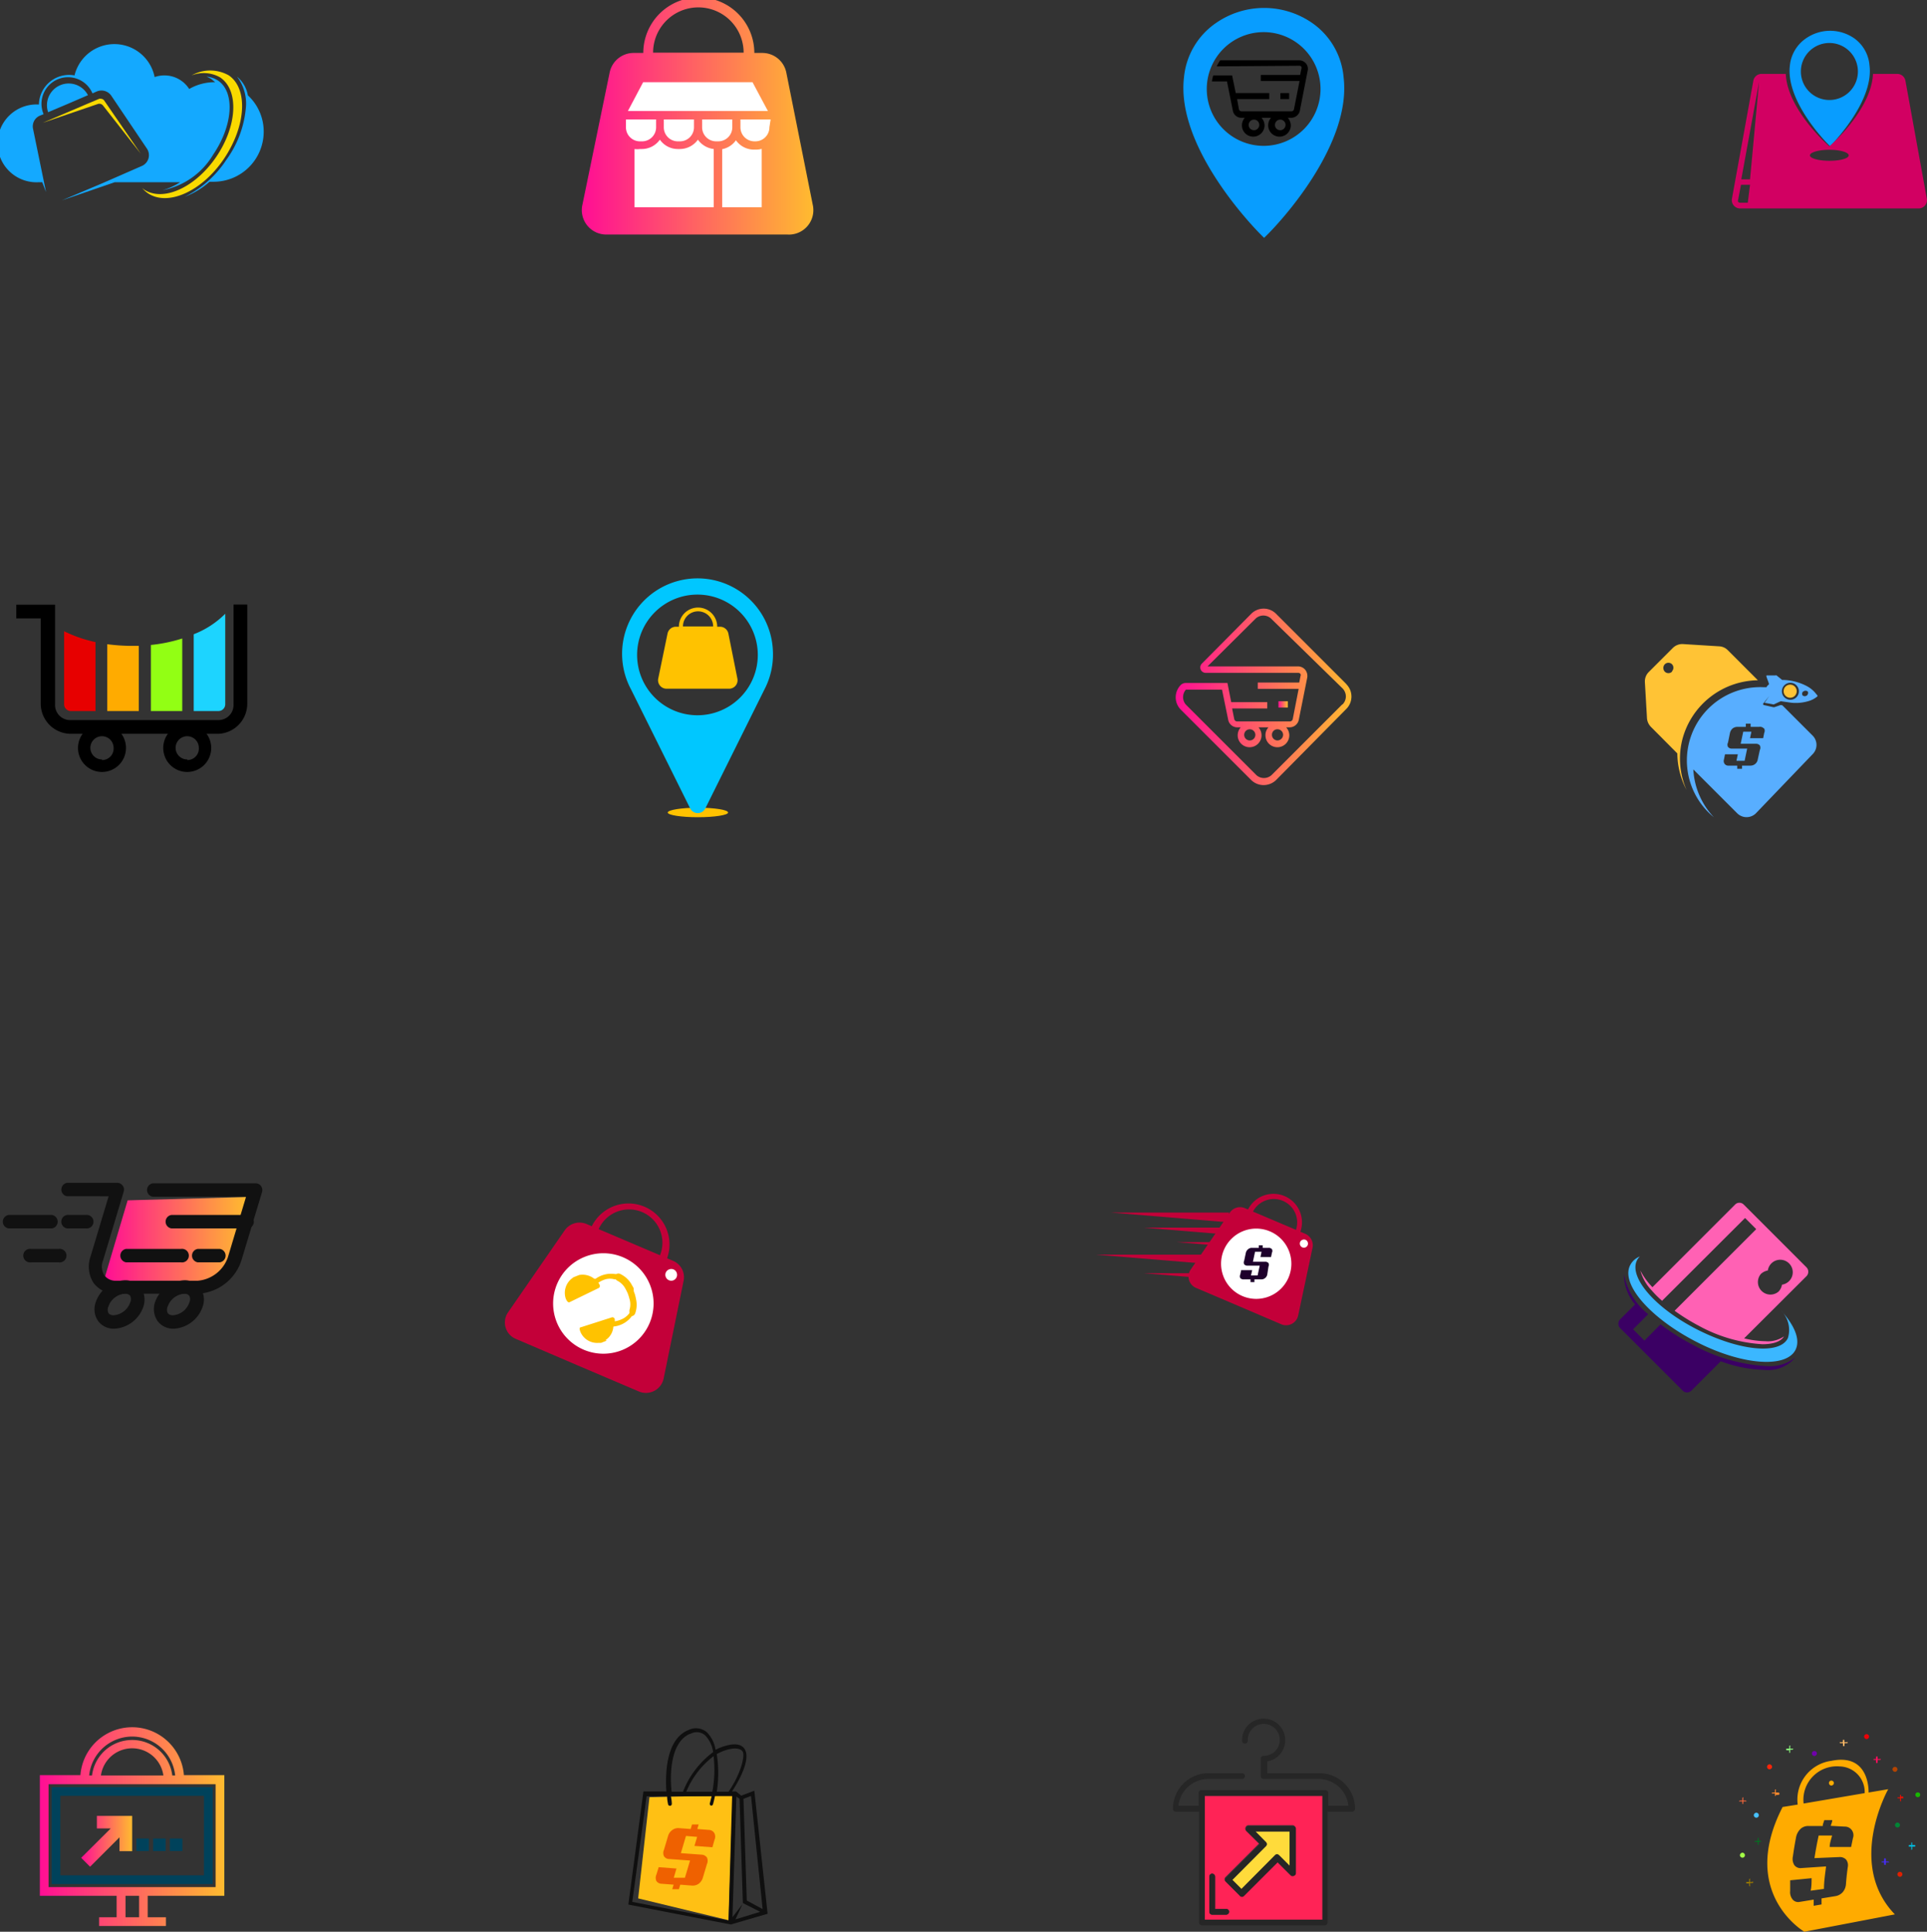 <svg xmlns="http://www.w3.org/2000/svg" xmlns:xlink="http://www.w3.org/1999/xlink" viewBox="0 0 127.73 128.07"><rect x="0" y="0" width="127.73" height="128.07" fill="#333333" stroke="none"/><defs><style>.cls-1{fill:#14a9ff;}.cls-2{fill:#f9da00;}.cls-3{fill:#089dff;}.cls-4{fill:#d20062;}.cls-5{fill:url(#linear-gradient);}.cls-6{fill:#fff;}.cls-7{fill:url(#linear-gradient-2);}.cls-8{fill:#00425b;}.cls-9{fill:url(#linear-gradient-3);}.cls-10{fill:url(#linear-gradient-4);}.cls-11{fill:#111;}.cls-12{fill:#1dd4ff;}.cls-13{fill:#92ff14;}.cls-14{fill:#ffab00;}.cls-15{fill:#e70000;}.cls-16{fill:#ff2508;}.cls-17{fill:#17b700;}.cls-18{fill:#ed0006;}.cls-19{fill:#008535;}.cls-20{fill:#de2000;}.cls-21{fill:#47c1ff;}.cls-22{fill:#7000ab;}.cls-23{fill:#b44400;}.cls-24{fill:#a4ff47;}.cls-25{fill:#ff882c;}.cls-26{fill:#ff693b;}.cls-27{fill:#ffbb67;}.cls-28{fill:#00bde1;}.cls-29{fill:#8fff7f;}.cls-30{fill:#f00e00;}.cls-31{fill:#9a7900;}.cls-32{fill:#472cff;}.cls-33{fill:#ff0e5c;}.cls-34{fill:#007320;}.cls-35{fill:#ffdb3b;}.cls-36{fill:#ff2356;}.cls-37{fill:#262626;}.cls-38{fill:#ffc014;}.cls-39{fill:#0f0f0f;}.cls-40{fill:#ef6100;}.cls-41{fill:#ff61b4;}.cls-42{fill:#3b0064;}.cls-43{fill:#3bb7ff;}.cls-44{fill:#c30039;}.cls-45{fill:#1e002c;}.cls-46{fill:#ffc200;}.cls-47{fill:#ffc335;}.cls-48{fill:#58aeff;}.cls-49{fill:url(#linear-gradient-5);}.cls-50{fill:url(#linear-gradient-6);}.cls-51{fill:#00c7ff;}</style><linearGradient id="linear-gradient" x1="38.61" y1="7.75" x2="53.9" y2="7.75" gradientUnits="userSpaceOnUse"><stop offset="0" stop-color="#ff0e94"/><stop offset="1" stop-color="#ffbb2f"/></linearGradient><linearGradient id="linear-gradient-2" x1="2.64" y1="121.12" x2="14.87" y2="121.12" xlink:href="#linear-gradient"/><linearGradient id="linear-gradient-3" x1="5.39" y1="122.07" x2="8.76" y2="122.07" xlink:href="#linear-gradient"/><linearGradient id="linear-gradient-4" x1="6.89" y1="82.37" x2="16.34" y2="82.37" xlink:href="#linear-gradient"/><linearGradient id="linear-gradient-5" x1="77.94" y1="46.17" x2="89.58" y2="46.17" xlink:href="#linear-gradient"/><linearGradient id="linear-gradient-6" x1="84.74" y1="46.7" x2="85.35" y2="46.7" xlink:href="#linear-gradient"/></defs><g id="Слой_2" data-name="Слой 2"><g id="Layer_1" data-name="Layer 1"><path class="cls-1" d="M5.83,6.31A1.44,1.44,0,0,0,3.19,7.44l1.32-.56Z"/><path class="cls-2" d="M2.84,8.14l3.05-1.3.69-.29a.23.23,0,0,1,.11,0,.27.27,0,0,1,.22.12l2.42,3.52L6.83,7a.31.31,0,0,0-.36-.1Z"/><path class="cls-1" d="M10.78,12.61a5,5,0,0,0,3.35-2.36c1.32-1.94,1.46-4.14.32-4.91a1.64,1.64,0,0,0-.76-.26,3.18,3.18,0,0,1,.32.16l.25.21H14.2a3.35,3.35,0,0,0-1.66.45A1.94,1.94,0,0,0,10.89,5a1.91,1.91,0,0,0-.64.11A2.72,2.72,0,0,0,4.94,5,2,2,0,0,0,2.58,6.93a2.58,2.58,0,1,0,0,5.15H2.8l.25.65L2.19,8.54a.77.77,0,0,1,.45-.87l.25-.1A1.76,1.76,0,0,1,6.13,6.19l.25-.11a.79.79,0,0,1,1,.27L9.75,9.87A.78.78,0,0,1,9.41,11L6.76,12.16,4.11,13.28l3.5-1.2h4.33A4.28,4.28,0,0,1,10.78,12.61Z"/><path class="cls-1" d="M16.43,6.32a2.08,2.08,0,0,0-.72-1.24,2.94,2.94,0,0,1,.58,2.14A6.89,6.89,0,0,1,15,10.6a7,7,0,0,1-2.76,2.45,5.36,5.36,0,0,0,1.65-1h.27a3.32,3.32,0,0,0,3.32-3.31A3.27,3.27,0,0,0,16.43,6.32Z"/><path class="cls-2" d="M9.8,12.81a1.7,1.7,0,0,1-.37-.34l.11.09c1.26.85,3.41-.12,4.8-2.17s1.51-4.41.25-5.26A2.19,2.19,0,0,0,12.7,5a2.5,2.5,0,0,1,2.47,0c1.29.89,1.14,3.37-.34,5.55S11.1,13.69,9.8,12.81Z"/><path class="cls-3" d="M123.92,4.35a2.44,2.44,0,0,0-1-1.8,2.8,2.8,0,0,0-3.22,0,2.48,2.48,0,0,0-1.06,1.8c-.26,2.21,2.07,4.77,2.67,5.35C121.86,9.12,124.19,6.56,123.92,4.35Zm-2.66,2.28a1.89,1.89,0,1,1,1.89-1.89A1.89,1.89,0,0,1,121.26,6.63Z"/><path class="cls-4" d="M127.72,13.18,126.3,5.35a.55.55,0,0,0-.54-.45h-1.61c-.09,2.13-2.32,4.31-2.89,4.8-.57-.49-2.8-2.67-2.89-4.8h-1.61a.55.55,0,0,0-.54.45l-1.42,7.83a.55.55,0,0,0,.53.64h11.85A.55.55,0,0,0,127.72,13.18Zm-11.87.26h-.52a.17.17,0,0,1-.12-.06.16.16,0,0,1,0-.13l.19-1H116Zm.15-1.55h-.58l1.18-6.47Zm5.26-1.23c-.71,0-1.29-.16-1.29-.36s.58-.37,1.29-.37,1.28.17,1.28.37S122,10.66,121.26,10.66Z"/><path class="cls-3" d="M89.06,5.13A4.89,4.89,0,0,0,87,1.54a5.59,5.59,0,0,0-6.42,0,4.93,4.93,0,0,0-2.1,3.59c-.52,4.4,4.12,9.49,5.31,10.64C85,14.62,89.59,9.53,89.06,5.13Zm-5.3,4.54A3.77,3.77,0,1,1,87.53,5.9,3.77,3.77,0,0,1,83.76,9.67Z"/><rect x="84.87" y="6.17" width="0.58" height="0.4"/><path d="M86.12,4.36a.18.18,0,0,1,.14.06.21.21,0,0,1,0,.15l-.08.4H83.57v.4h2.57l-.37,1.87a.17.17,0,0,1-.17.14H82.3a.18.18,0,0,1-.18-.14L82,6.57h2.13v-.4H81.91L81.67,5H80.42a2.59,2.59,0,0,0-.09.4h1l.39,1.94a.57.57,0,0,0,.57.47h.22a.76.76,0,0,0-.19.5.75.75,0,1,0,1.5,0,.77.77,0,0,0-.2-.5h.63a.76.76,0,0,0-.19.5.75.75,0,1,0,1.5,0,.77.77,0,0,0-.2-.5h.23a.59.59,0,0,0,.57-.47l.52-2.66a.56.56,0,0,0-.12-.48A.59.59,0,0,0,86.12,4H80.88a2.6,2.6,0,0,0-.23.4Zm-3,4.27a.34.34,0,0,1-.35-.35.35.35,0,0,1,.35-.35.35.35,0,0,1,.35.35A.35.35,0,0,1,83.08,8.63Zm1.74,0a.34.34,0,0,1-.35-.35.35.35,0,0,1,.35-.35.35.35,0,0,1,.35.35A.35.35,0,0,1,84.82,8.63Z"/><path class="cls-5" d="M53.87,13.56,52.12,4.81a1.62,1.62,0,0,0-1.59-1.3H50a3.68,3.68,0,0,0-7.36,0H42a1.62,1.62,0,0,0-1.59,1.3l-1.8,8.74a1.62,1.62,0,0,0,1.58,2l6,0h6A1.62,1.62,0,0,0,53.87,13.56ZM46.29,3.49h-3a3,3,0,0,1,6,0Z"/><polygon class="cls-6" points="42.63 5.45 49.88 5.45 50.9 7.36 41.62 7.36 42.63 5.45"/><path class="cls-6" d="M46,7.92v.52a.93.93,0,0,1-.92.93h-.12A.93.93,0,0,1,44,8.44V7.92Z"/><path class="cls-6" d="M41.49,8.44V7.92h2v.52a.93.93,0,0,1-.92.93h-.12A.93.93,0,0,1,41.49,8.44Z"/><path class="cls-6" d="M47.31,13.74H42.06V9.88a1.37,1.37,0,0,0,.36,0h.12a1.47,1.47,0,0,0,1.2-.62,1.45,1.45,0,0,0,1.2.62h.12a1.47,1.47,0,0,0,1.2-.62,1.5,1.5,0,0,0,1.05.62Z"/><path class="cls-6" d="M47.46,9.37a.93.93,0,0,1-.92-.93V7.92h2v.52a.93.93,0,0,1-.92.93Z"/><path class="cls-6" d="M50.49,13.74H47.87V9.89a1.45,1.45,0,0,0,.91-.59,1.47,1.47,0,0,0,1.2.62h.12a1.6,1.6,0,0,0,.39-.05Z"/><path class="cls-6" d="M51,8.44a.93.93,0,0,1-.93.93H50a.93.93,0,0,1-.92-.93V7.92h2Z"/><path class="cls-7" d="M14.87,125.69v-8H12.19a3.44,3.44,0,0,0-6.86,0H2.64v8H7.73v1.42H6.57v.58H11v-.58H9.79v-1.42ZM8.76,115.13a2.87,2.87,0,0,1,2.85,2.58h-.19a2.68,2.68,0,0,0-5.32,0H5.91A2.87,2.87,0,0,1,8.76,115.13Zm2.07,2.58H6.69a2.09,2.09,0,0,1,4.14,0Zm-7.61.58H14.29v6.82H3.22Zm6,8.82h-.9v-1.42h.9Z"/><path class="cls-8" d="M3.42,124.91H14.1v-6.43H3.42ZM4,119.06h9.52v5.27H4Z"/><polygon class="cls-9" points="8.76 122.73 8.76 120.39 6.42 120.39 6.42 121.22 7.34 121.22 5.38 123.17 5.97 123.76 7.92 121.81 7.92 122.73 8.76 122.73"/><rect class="cls-8" x="9.04" y="121.89" width="0.83" height="0.83"/><rect class="cls-8" x="10.15" y="121.89" width="0.83" height="0.83"/><rect class="cls-8" x="11.26" y="121.89" width="0.83" height="0.83"/><polygon class="cls-10" points="16.34 79.36 8.46 79.58 6.89 84.88 13.52 85.38 15.45 83.87 16.34 79.36"/><path class="cls-11" d="M13.11,85.77H7.72a1.83,1.83,0,0,1-1.51-.7A2,2,0,0,1,6,83.31l1.2-4H4.45a.45.45,0,0,1,0-.89H7.78a.45.45,0,0,1,.42.58L6.83,83.57a1.07,1.07,0,0,0,.1,1,.94.94,0,0,0,.79.34h5.39a2.32,2.32,0,0,0,2-1.57l1.2-4H10.13a.45.45,0,0,1,0-.89h6.81a.45.45,0,0,1,.36.18.47.47,0,0,1,.07.4L16,83.57A3.19,3.19,0,0,1,13.11,85.77Z"/><path class="cls-11" d="M16.31,81.44H11.36a.45.45,0,0,1,0-.89h4.95a.45.45,0,1,1,0,.89Z"/><path class="cls-11" d="M3.44,81.44H.57a.45.45,0,0,1,0-.89H3.44a.45.45,0,0,1,0,.89Z"/><path class="cls-11" d="M5.68,81.44H4.58a.45.45,0,1,1,0-.89h1.1a.45.45,0,1,1,0,.89Z"/><path class="cls-11" d="M12,83.69H8.36a.45.45,0,0,1,0-.89H12a.45.45,0,1,1,0,.89Z"/><path class="cls-11" d="M3.89,83.69H2.06a.45.45,0,1,1,0-.89H3.89a.45.45,0,1,1,0,.89Z"/><path class="cls-11" d="M14.57,83.69H13.11a.45.45,0,0,1,0-.89h1.46a.45.45,0,0,1,0,.89Z"/><path class="cls-11" d="M7.57,88.09a1.28,1.28,0,0,1-1.06-.5,1.37,1.37,0,0,1-.17-1.24,2.14,2.14,0,0,1,1.93-1.47,1.31,1.31,0,0,1,1.07.5,1.41,1.41,0,0,1,.17,1.23h0A2.15,2.15,0,0,1,7.57,88.09Zm.7-2.32a1.25,1.25,0,0,0-1.08.84.53.53,0,0,0,0,.45.42.42,0,0,0,.35.14,1.27,1.27,0,0,0,1.09-.85h0a.5.5,0,0,0,0-.44A.42.42,0,0,0,8.27,85.77Z"/><path class="cls-11" d="M11.51,88.09a1.28,1.28,0,0,1-1.06-.5,1.4,1.4,0,0,1-.18-1.24,2.17,2.17,0,0,1,1.94-1.47,1.28,1.28,0,0,1,1.06.5,1.35,1.35,0,0,1,.17,1.23h0A2.14,2.14,0,0,1,11.51,88.09Zm.7-2.32a1.27,1.27,0,0,0-1.09.84.52.52,0,0,0,0,.45.42.42,0,0,0,.35.14,1.24,1.24,0,0,0,1.08-.85h0a.5.5,0,0,0,0-.44A.42.42,0,0,0,12.21,85.77Z"/><path d="M14.48,48.65H4.7a2,2,0,0,1-2-2V41H1.08v-.91H3.65v6.61A1,1,0,0,0,4.7,47.74h9.78a1,1,0,0,0,1-1.05V40.08h.91v6.61A2,2,0,0,1,14.48,48.65Z"/><path class="cls-12" d="M12.84,42.05v5.09h1.64a.45.45,0,0,0,.45-.45v-6A6,6,0,0,1,12.84,42.05Z"/><path class="cls-13" d="M10,42.76v4.38h2.08V42.33A10.21,10.21,0,0,1,10,42.76Z"/><path class="cls-14" d="M8.76,42.82a12.58,12.58,0,0,1-1.65-.11v4.43H9.2V42.82Z"/><path class="cls-15" d="M4.25,41.85v4.84a.45.45,0,0,0,.45.45H6.33V42.57A8.93,8.93,0,0,1,4.25,41.85Z"/><path d="M6.76,48a1.59,1.59,0,1,0,1.59,1.58A1.58,1.58,0,0,0,6.76,48Zm0,2.35a.77.77,0,1,1,.77-.77A.76.76,0,0,1,6.76,50.39Z"/><path d="M12.42,48A1.59,1.59,0,1,0,14,49.62,1.59,1.59,0,0,0,12.42,48Zm0,2.35a.77.77,0,1,1,.76-.77A.76.76,0,0,1,12.42,50.39Z"/><path class="cls-14" d="M125.16,118.62l-1.3.22c0-.84-.34-2.54-2.47-2.1a2.59,2.59,0,0,0-2.23,2.9l-1,.16c-2.94,5.72,1.44,8.27,1.44,8.27l6-1.15C122.37,123.57,125.16,118.62,125.16,118.62Zm-2.34,3.25-.12.58h-1.42c0-.26.1-.51.16-.76l-.89,0c-.11.49-.2,1-.28,1.5l1.64-.07a.57.57,0,0,1,.46.17.61.61,0,0,1,.11.49q-.08.56-.12,1.11a.93.93,0,0,1-.21.55.83.83,0,0,1-.49.27l-.92.15v.4l-.52.09v-.41l-.92.15a.48.48,0,0,1-.47-.15.77.77,0,0,1-.17-.57c0-.24,0-.48,0-.71l1.42-.14c0,.27,0,.55-.06.83l.88-.12c0-.5.08-1,.14-1.49l-1.64.11a.51.51,0,0,1-.46-.19.77.77,0,0,1-.1-.58c.06-.43.13-.85.21-1.27a1.06,1.06,0,0,1,.31-.57.75.75,0,0,1,.53-.18l.93,0c0-.13.07-.26.1-.39l.53,0c0,.13-.07.25-.1.38l.93.05a.56.56,0,0,1,.44.2A.58.58,0,0,1,122.82,121.87Zm-3.27-2.3a2.22,2.22,0,0,1,2.39-2.46,1.7,1.7,0,0,1,1.66,1.77Z"/><path class="cls-16" d="M117.46,117.14a.17.17,0,0,1-.17.16.16.16,0,0,1-.16-.16.17.17,0,0,1,.16-.17A.18.18,0,0,1,117.46,117.14Z"/><circle class="cls-17" cx="127.12" cy="118.99" r="0.16"/><path class="cls-14" d="M121.56,118.21a.18.18,0,0,1-.17.17.17.17,0,0,1-.16-.17.16.16,0,0,1,.16-.16A.17.17,0,0,1,121.56,118.21Z"/><path class="cls-18" d="M123.89,115.13a.17.17,0,0,1-.16.17.18.18,0,0,1-.17-.17.17.17,0,0,1,.17-.16A.16.16,0,0,1,123.89,115.13Z"/><path class="cls-19" d="M125.94,121a.17.17,0,0,1-.17.16.16.16,0,0,1-.16-.16.17.17,0,0,1,.16-.17A.18.18,0,0,1,125.94,121Z"/><path class="cls-20" d="M126.1,124.26a.17.17,0,0,1-.16.17.17.17,0,0,1-.17-.17.16.16,0,0,1,.17-.16A.16.16,0,0,1,126.1,124.26Z"/><path class="cls-21" d="M116.58,120.35a.16.16,0,0,1-.16.16.17.17,0,0,1-.17-.16.17.17,0,0,1,.17-.17A.16.16,0,0,1,116.58,120.35Z"/><path class="cls-22" d="M120.43,116.25a.17.17,0,0,1-.16.17.17.17,0,0,1-.17-.17.16.16,0,0,1,.17-.16A.16.16,0,0,1,120.43,116.25Z"/><path class="cls-23" d="M125.77,117.3a.17.17,0,0,1-.16.17.18.18,0,0,1-.17-.17.17.17,0,0,1,.17-.16A.16.16,0,0,1,125.77,117.3Z"/><path class="cls-24" d="M115.66,123a.16.16,0,0,1-.16.16.17.17,0,0,1-.17-.16.18.18,0,0,1,.17-.17A.17.17,0,0,1,115.66,123Z"/><path class="cls-25" d="M117.87,118.84h-.16v-.15a.06.06,0,0,0,0-.06.06.06,0,0,0-.06.06v.15h-.15a.06.06,0,0,0-.06.06.06.06,0,0,0,.06,0h.15v.16a.06.06,0,0,0,.06,0,0,0,0,0,0,0,0V119h.16a0,0,0,0,0,0,0A.06.06,0,0,0,117.87,118.84Z"/><path class="cls-26" d="M115.71,119.37h-.16v-.15a.06.06,0,0,0,0-.06.06.06,0,0,0-.06.06v.15h-.15a.06.06,0,0,0-.06.06.06.06,0,0,0,.06,0h.15v.16a.06.06,0,0,0,.06,0,0,0,0,0,0,0,0v-.16h.16a0,0,0,0,0,.05,0A.06.06,0,0,0,115.71,119.37Z"/><path class="cls-27" d="M122.41,115.51h-.16v-.16a0,0,0,1,0-.1,0v.16H122a.06.06,0,0,0-.06,0,.06.06,0,0,0,.06.06h.16v.15a.05.05,0,1,0,.1,0v-.15h.16a.06.06,0,0,0,.06-.06A.06.06,0,0,0,122.41,115.51Z"/><path class="cls-28" d="M126.9,122.32h-.15v-.16a.06.06,0,0,0-.06,0,0,0,0,0,0,0,0v.16h-.16a0,0,0,0,0,0,.05.06.06,0,0,0,0,.06h.16v.15a.06.06,0,0,0,0,.06.06.06,0,0,0,.06-.06v-.15h.15a.06.06,0,0,0,.06-.06A.06.06,0,0,0,126.9,122.32Z"/><path class="cls-29" d="M118.82,115.93h-.16v-.15a.06.06,0,0,0,0-.06.06.06,0,0,0-.06.06v.15h-.15a.06.06,0,0,0-.06.06.06.06,0,0,0,.06.05h.15v.16a.06.06,0,0,0,.06,0,0,0,0,0,0,0,0V116h.16a0,0,0,0,0,.05-.05A.06.06,0,0,0,118.82,115.93Z"/><path class="cls-30" d="M126.15,119.11H126V119a0,0,0,0,0,0,0,.06.06,0,0,0-.06,0v.16h-.16a0,0,0,0,0,0,0,.06.06,0,0,0,0,.06h.16v.15a.06.06,0,0,0,.06.06.06.06,0,0,0,0-.06v-.15h.16a.06.06,0,0,0,0-.06A0,0,0,0,0,126.15,119.11Z"/><path class="cls-31" d="M116.14,124.77H116v-.16a.06.06,0,0,0,0-.06.06.06,0,0,0-.06.06v.16h-.15a.05.05,0,1,0,0,.1h.15V125a.06.06,0,0,0,.06.06.06.06,0,0,0,0-.06v-.16h.16a.05.05,0,0,0,0-.1Z"/><path class="cls-32" d="M125.14,123.41H125v-.15a.06.06,0,0,0-.06-.06.06.06,0,0,0-.05.06v.15h-.16a.06.06,0,0,0,0,.06,0,0,0,0,0,0,0h.16v.16a0,0,0,0,0,.05,0,.06.06,0,0,0,.06,0v-.16h.15a.06.06,0,0,0,.06,0A.06.06,0,0,0,125.14,123.41Z"/><path class="cls-33" d="M124.61,116.62h-.15v-.16a.06.06,0,0,0-.06,0,0,0,0,0,0-.05,0v.16h-.16a0,0,0,0,0,0,0,.06.06,0,0,0,0,.06h.16v.15a.06.06,0,0,0,.05.06.06.06,0,0,0,.06-.06v-.15h.15a.06.06,0,0,0,.06-.06A.06.06,0,0,0,124.61,116.62Z"/><path class="cls-34" d="M116.73,122.05h-.16v-.15a.06.06,0,0,0,0-.06.06.06,0,0,0-.06.06v.15h-.15a.06.06,0,0,0-.06.06.06.06,0,0,0,.06,0h.15v.16a.06.06,0,0,0,.06.05,0,0,0,0,0,0-.05v-.16h.16a0,0,0,0,0,0,0A.06.06,0,0,0,116.73,122.05Z"/><path class="cls-35" d="M84.78,123a.18.18,0,0,0-.27,0l-2.22,2.23-.61-.61,2.22-2.23a.18.18,0,0,0,0-.27l-.69-.7h2.27v2.28Z"/><path class="cls-36" d="M81.27,124.77l.88.88a.2.2,0,0,0,.14.06.18.18,0,0,0,.13-.06l2.23-2.23.89.89a.19.19,0,0,0,.2,0,.18.18,0,0,0,.12-.18v-2.93a.18.18,0,0,0-.19-.19H82.74a.19.19,0,0,0-.17.12.2.2,0,0,0,0,.21l.89.88-2.23,2.23A.2.2,0,0,0,81.27,124.77Zm6.39,2.5h-7.8v-7.35h0v-.86h7.8v.86h0Zm-6.19-.52a.19.19,0,0,0-.19-.19h-.74v-2.15a.2.2,0,0,0-.19-.19.19.19,0,0,0-.19.19v2.34a.19.19,0,0,0,.19.19h.93A.2.2,0,0,0,81.47,126.75Z"/><path class="cls-37" d="M82.15,125.65l-.88-.88a.2.2,0,0,1,0-.27l2.23-2.23-.89-.88a.2.2,0,0,1,0-.21.19.19,0,0,1,.17-.12h2.93a.18.18,0,0,1,.19.19v2.93a.18.18,0,0,1-.12.18.19.19,0,0,1-.2,0l-.89-.89-2.23,2.23a.18.18,0,0,1-.13.06A.2.2,0,0,1,82.15,125.65Zm1.75-3.24-2.22,2.23.61.61L84.51,123a.18.18,0,0,1,.27,0l.7.7v-2.28H83.21l.69.7A.18.18,0,0,1,83.9,122.41Z"/><path class="cls-37" d="M81.28,126.56a.19.19,0,0,1,.19.19.2.2,0,0,1-.19.19h-.93a.19.19,0,0,1-.19-.19v-2.34a.19.19,0,0,1,.19-.19.2.2,0,0,1,.19.19v2.15Z"/><path class="cls-37" d="M79.67,118.68h8.18a.19.19,0,0,1,.19.19v.85h1.34a2,2,0,0,0-2-1.78H83.76a.19.19,0,0,1-.19-.19V116.6a.18.18,0,0,1,.19-.19,1.06,1.06,0,1,0-1.05-1,.2.2,0,0,1-.19.19.19.19,0,0,1-.19-.19A1.43,1.43,0,1,1,84,116.78v.78h3.46a2.36,2.36,0,0,1,2.36,2.36.19.19,0,0,1-.19.19H88v7.35a.2.2,0,0,1-.19.19H79.67a.2.2,0,0,1-.19-.19v-7.35H77.94a.19.19,0,0,1-.19-.19,2.35,2.35,0,0,1,2.36-2.36h2.22a.18.18,0,0,1,.19.19.19.19,0,0,1-.19.19H80.11a2,2,0,0,0-2,1.78h1.34v-.85A.19.19,0,0,1,79.67,118.68Zm.19,8.59h7.8v-7.35h0v-.86h-7.8v.86h0Z"/><polygon class="cls-38" points="48.3 127.31 42.3 125.86 43.05 119.15 48.57 119.02 48.3 127.31"/><path class="cls-39" d="M50,118.72l-.87.33-.34-.28h-.27c.66-1,1.23-2.26.82-2.84-.21-.29-.62-.36-1.23-.19a3.11,3.11,0,0,0-.68.27,2.12,2.12,0,0,0-.57-1.16,1.11,1.11,0,0,0-1.23-.15c-1.48.6-1.54,2.86-1.46,4.07H42.65l-1,7.5,6.79,1.32,2.44-.71Zm-.22.35.77,7.5L49.5,126l-.22-6.74ZM48.21,116c.34-.09.79-.15,1,.1s-.11,1.52-.92,2.69h-.78a8.07,8.07,0,0,0,0-2.5A3.48,3.48,0,0,1,48.21,116Zm-1,2.79H45.49a5.65,5.65,0,0,1,1.81-2.36A7.82,7.82,0,0,1,47.22,118.77Zm-1.46-3.83a.84.84,0,0,1,1,.1,2,2,0,0,1,.52,1.1,6,6,0,0,0-2,2.63h-.75C44.39,117.62,44.44,115.47,45.76,114.94Zm2.54,12.37-6.38-1.24.95-7h1.36c0,.29.06.49.06.52a.13.13,0,0,0,.15.11.13.13,0,0,0,.1-.15s0-.19-.06-.48h2.7l-.12.47a.12.12,0,0,0,.09.15h0a.12.12,0,0,0,.12-.09c.05-.17.09-.35.13-.54h1.14Zm.46-.08.46-1-.66.86.26-8,.21.14.22,6.92,1.15.58Z"/><path class="cls-40" d="M47,121.32l-.78-.06.09-.3-.44,0-.09.3-.78-.06a.64.64,0,0,0-.44.13.73.73,0,0,0-.28.4l-.27.91a.5.5,0,0,0,0,.42.41.41,0,0,0,.36.19l1.37.1-.34,1.14-.74,0,.18-.61-1.18-.09-.15.49a.52.52,0,0,0,0,.43.43.43,0,0,0,.36.18l.78.06-.09.3.44,0,.09-.3.78.06a.68.68,0,0,0,.44-.12.76.76,0,0,0,.28-.41l.27-.9a.52.52,0,0,0,0-.43.46.46,0,0,0-.36-.19l-1.37-.1.34-1.14.74.06-.18.6,1.19.09.14-.49a.52.52,0,0,0,0-.43A.43.43,0,0,0,47,121.32Z"/><path class="cls-41" d="M115.61,88.73l4.13-4.12a.42.42,0,0,0,0-.59l-4.15-4.15a.4.4,0,0,0-.59,0l-5.47,5.47-.1-.11a4.38,4.38,0,0,1-.7-1,3.06,3.06,0,0,0,.74,1.31,6.6,6.6,0,0,0,.7.7l5.5-5.49.74.74L111,86.9a13.28,13.28,0,0,0,1.61,1,10,10,0,0,0,4.21,1.22c.74,0,1.24-.19,1.43-.52a1.89,1.89,0,0,1-1.23.32A6.26,6.26,0,0,1,115.61,88.73Zm1.11-4.27a.91.91,0,0,1,.46-.23.83.83,0,1,1,.94.94.91.91,0,0,1-.23.46.83.83,0,0,1-1.17-1.17Z"/><path class="cls-42" d="M107.38,87.48l1-1a3.08,3.08,0,0,1-.74-2,4.46,4.46,0,0,0,1.61,2.65l-1,1,.75.75,1.07-1.08a14.29,14.29,0,0,0,2.18,1.38,11.42,11.42,0,0,0,4.86,1.39A2.72,2.72,0,0,0,119,90a2.34,2.34,0,0,1-2.06.82,8.88,8.88,0,0,1-2.88-.57l-1.94,1.94a.41.41,0,0,1-.59,0l-4.15-4.15A.42.42,0,0,1,107.38,87.48Z"/><path class="cls-43" d="M108.7,83.3a.92.92,0,0,0-.19.25c-.57,1.12,1.2,3.18,4,4.6s5.47,1.68,6,.56a1.82,1.82,0,0,0-.44-1.81c.9,1,1.28,1.93.94,2.6-.64,1.24-3.61,1-6.63-.57s-5-3.83-4.31-5.08A1.22,1.22,0,0,1,108.7,83.3Z"/><polygon class="cls-44" points="81.47 80.39 73.62 80.39 81.47 81.04 81.47 80.39"/><polygon class="cls-44" points="83.65 81.39 75.8 81.39 83.66 82.04 83.65 81.39"/><polygon class="cls-44" points="80.48 83.18 72.63 83.18 80.49 83.83 80.48 83.18"/><polygon class="cls-44" points="85.84 82.35 77.99 82.35 85.84 83 85.84 82.35"/><polygon class="cls-44" points="83.65 84.41 75.8 84.41 83.66 85.06 83.65 84.41"/><path class="cls-44" d="M86.05,87.21,87,82.73a.83.83,0,0,0-.48-.93l-2-.85-2-.85a.82.82,0,0,0-1,.29l-2.59,3.77a.82.82,0,0,0,.36,1.23l2.84,1.21,2.83,1.21A.82.82,0,0,0,86.05,87.21Z"/><path class="cls-6" d="M84.15,85.94a2.33,2.33,0,1,1,1.29-3A2.33,2.33,0,0,1,84.15,85.94Z"/><path class="cls-6" d="M86.53,82.7a.27.27,0,0,1-.35-.15.26.26,0,0,1,.15-.35.26.26,0,0,1,.35.15A.27.27,0,0,1,86.53,82.7Z"/><path class="cls-44" d="M86.18,81.78l-.32-.13A1.54,1.54,0,1,0,83,80.44l-.33-.14a1.89,1.89,0,1,1,3.48,1.48Z"/><path class="cls-45" d="M84.09,82.73a.27.27,0,0,1,.22.09.25.25,0,0,1,0,.23l-.06.29h-.7l.07-.35h-.43l-.14.66h.81a.28.28,0,0,1,.22.09.25.25,0,0,1,0,.23L84,84.5a.39.39,0,0,1-.14.23.38.38,0,0,1-.25.09h-.46l0,.18h-.26l0-.18h-.46a.27.27,0,0,1-.22-.09.25.25,0,0,1,0-.23l.06-.29H83l-.08.35h.44l.14-.65h-.81a.27.27,0,0,1-.22-.09.27.27,0,0,1,0-.24l.11-.52a.43.43,0,0,1,.15-.24.37.37,0,0,1,.25-.09h.46l0-.17h.26l0,.17Z"/><path class="cls-44" d="M44,91.34l1.31-6.41a1.18,1.18,0,0,0-.7-1.34l-2.86-1.22-2.87-1.22a1.2,1.2,0,0,0-1.45.42L33.68,87a1.18,1.18,0,0,0,.52,1.77l4.06,1.74,4.06,1.73A1.2,1.2,0,0,0,44,91.34Z"/><path class="cls-6" d="M41.23,89.51a3.33,3.33,0,1,1,1.85-4.34A3.33,3.33,0,0,1,41.23,89.51Z"/><path class="cls-6" d="M44.64,84.88a.39.39,0,0,1-.51-.22.38.38,0,0,1,.22-.5.38.38,0,0,1,.5.21A.39.39,0,0,1,44.64,84.88Z"/><path class="cls-46" d="M40.13,88.85a1.15,1.15,0,0,0,.52-.84c0-.05,0-.06.07-.07a1.71,1.71,0,0,0,1.16-.68l0,0a.29.29,0,0,0,.22-.18,1.68,1.68,0,0,0,.06-.94,3.38,3.38,0,0,0-.08-.34l-.07-.19L42,85.4l-.17-.3a1.7,1.7,0,0,0-.7-.63.28.28,0,0,0-.28,0l-.06,0a1.75,1.75,0,0,0-1.31.31s-.06,0-.09,0a1.25,1.25,0,0,0-1-.25h0l-.38.15-.14.11a1.21,1.21,0,0,0-.39,1.24s.12.41.3.29l1.87-.91a.16.16,0,0,0,.08-.25.75.75,0,0,0-.07-.12,1.76,1.76,0,0,1,.46-.22,1.09,1.09,0,0,1,.62,0,.13.13,0,0,1,.07,0l.09.08a1.23,1.23,0,0,1,.55.53,3.18,3.18,0,0,1,.16.32,3.58,3.58,0,0,1,.11.35,1.24,1.24,0,0,1,0,.76s0,.08,0,.12,0,.06,0,.08a1.29,1.29,0,0,1-.48.39,1.73,1.73,0,0,1-.49.15l0-.13a.16.16,0,0,0-.23-.12l-2,.64c-.22,0,0,.41,0,.41a1.2,1.2,0,0,0,1.14.63l.18,0,.38-.15Z"/><path class="cls-44" d="M44.14,83.57l-.46-.2a2.21,2.21,0,1,0-4.06-1.73l-.46-.2a2.71,2.71,0,1,1,5,2.13Z"/><path class="cls-47" d="M111.52,49a5.25,5.25,0,0,1,5-3.9l-2-2a.85.85,0,0,0-.56-.25l-2.41-.15a.89.89,0,0,0-.67.26l-1.6,1.6a.88.88,0,0,0-.25.66l.14,2.41a.91.91,0,0,0,.26.56l1.75,1.76a5.33,5.33,0,0,0,.61,2.42A5.18,5.18,0,0,1,111.52,49Zm-.69-4.47a.34.34,0,0,1-.48,0,.36.36,0,0,1,0-.49.34.34,0,0,1,.48,0A.34.34,0,0,1,110.83,44.5Z"/><path class="cls-47" d="M118.91,46.18a.43.43,0,0,0-.5-.71.43.43,0,1,0,.5.71Z"/><path class="cls-48" d="M117,46.6l.5.09a.12.12,0,0,0,.1,0l.41-.19a.18.18,0,0,1,.1,0l.63.09a2.94,2.94,0,0,0,1.14-.11,1.59,1.59,0,0,0,.52-.26c.1-.08.1-.08,0-.19a1.91,1.91,0,0,0-.69-.57,3.54,3.54,0,0,0-1.49-.38l-.09,0-.37-.3a.11.11,0,0,0-.08,0l-.52,0c-.08,0-.09,0-.07.08s.11.3.16.46a0,0,0,0,1,0,.06.46.46,0,0,0-.16.18.05.05,0,0,1,0,0l-.2,0h0a4.86,4.86,0,0,0-3.29,8.62,5,5,0,0,1-1.36-3.17l2.92,2.92a.88.88,0,0,0,1.22,0L120.15,50a.87.87,0,0,0,0-1.23l-2-2a.21.21,0,0,0-.2,0l-.32.11a.21.21,0,0,1-.11,0l-.62-.14a.08.08,0,0,1,0-.13l.37-.46-.3.43C116.89,46.57,116.89,46.58,117,46.6Zm2.53-.75a.23.23,0,0,1,.3,0,.22.22,0,0,1-.35.25A.22.22,0,0,1,119.51,45.85Zm-1.18-.48a.56.56,0,1,1,.65.92.56.56,0,0,1-.65-.92Zm-1.41,2.93a.34.34,0,0,1,0,.29l-.07.35H116l.09-.43h-.54l-.17.8h1a.34.34,0,0,1,.27.11.33.33,0,0,1,0,.3l-.14.64a.48.48,0,0,1-.17.29.49.49,0,0,1-.31.11h-.56l0,.21h-.32l0-.21h-.57a.3.3,0,0,1-.26-.11.32.32,0,0,1-.05-.29l.07-.35h.85l-.09.43h.54l.17-.81h-1a.31.31,0,0,1-.27-.11.31.31,0,0,1,0-.29l.13-.64a.56.56,0,0,1,.17-.29.52.52,0,0,1,.32-.11h.56l0-.21h.32l0,.21h.56A.34.34,0,0,1,116.92,48.3Z"/><path class="cls-49" d="M89.24,45.35l-4.66-4.66a1.16,1.16,0,0,0-1.64,0L79.66,44a.36.36,0,0,0,.25.61h6.14a.18.18,0,0,1,.15.07.16.16,0,0,1,0,.15l-.08.42H83.37v.42h2.71l-.39,2a.2.2,0,0,1-.19.16H82a.2.2,0,0,1-.19-.16l-.14-.7H84v-.42H81.61l-.25-1.27H78.59a.48.48,0,0,0-.32.13,1.16,1.16,0,0,0,0,1.64l4.67,4.67a1.17,1.17,0,0,0,.82.33,1.19,1.19,0,0,0,.82-.33L89.24,47a1.16,1.16,0,0,0,0-1.64Zm-4.19,3.37a.38.38,0,0,1-.37.37.37.37,0,0,1-.37-.37.36.36,0,0,1,.37-.37A.37.37,0,0,1,85.05,48.72Zm-1.84,0a.37.37,0,1,1-.74,0,.37.37,0,0,1,.74,0Zm5.74-2-4.67,4.67a.75.75,0,0,1-1,0l-4.67-4.67a.75.75,0,0,1,0-1H81l.41,2a.61.61,0,0,0,.6.5h.23a.81.81,0,0,0-.2.53.79.79,0,1,0,1.58,0,.81.81,0,0,0-.2-.53h.66a.76.76,0,0,0-.2.53.79.79,0,1,0,1.58,0,.77.77,0,0,0-.21-.53h.24a.62.62,0,0,0,.6-.5l.56-2.8a.66.66,0,0,0-.13-.51.63.63,0,0,0-.48-.23h-6L83.24,41a.75.75,0,0,1,1,0L89,45.65a.78.78,0,0,1,.21.52A.76.76,0,0,1,89,46.69Z"/><rect class="cls-50" x="84.74" y="46.49" width="0.62" height="0.42"/><path class="cls-46" d="M48.26,53.87c0,.17-.9.31-2,.31s-2-.14-2-.31.9-.32,2-.32S48.26,53.69,48.26,53.87Z"/><path class="cls-46" d="M48.88,45l-.6-3a.57.57,0,0,0-.55-.45h-.19a1.27,1.27,0,0,0-2.54,0h-.2a.57.57,0,0,0-.55.44l-.62,3a.56.56,0,0,0,.55.67h4.15A.56.56,0,0,0,48.88,45Zm-2.61-3.47h-1a1,1,0,0,1,1-1,1,1,0,0,1,1,1Z"/><path class="cls-51" d="M51.23,43.12a5,5,0,1,0-9.4,2.59l3.92,7.89a.56.56,0,0,0,1,0l3.92-7.89A5,5,0,0,0,51.23,43.12Zm-5,4.3a4,4,0,1,1,4-4A4,4,0,0,1,46.26,47.42Z"/></g></g></svg>
